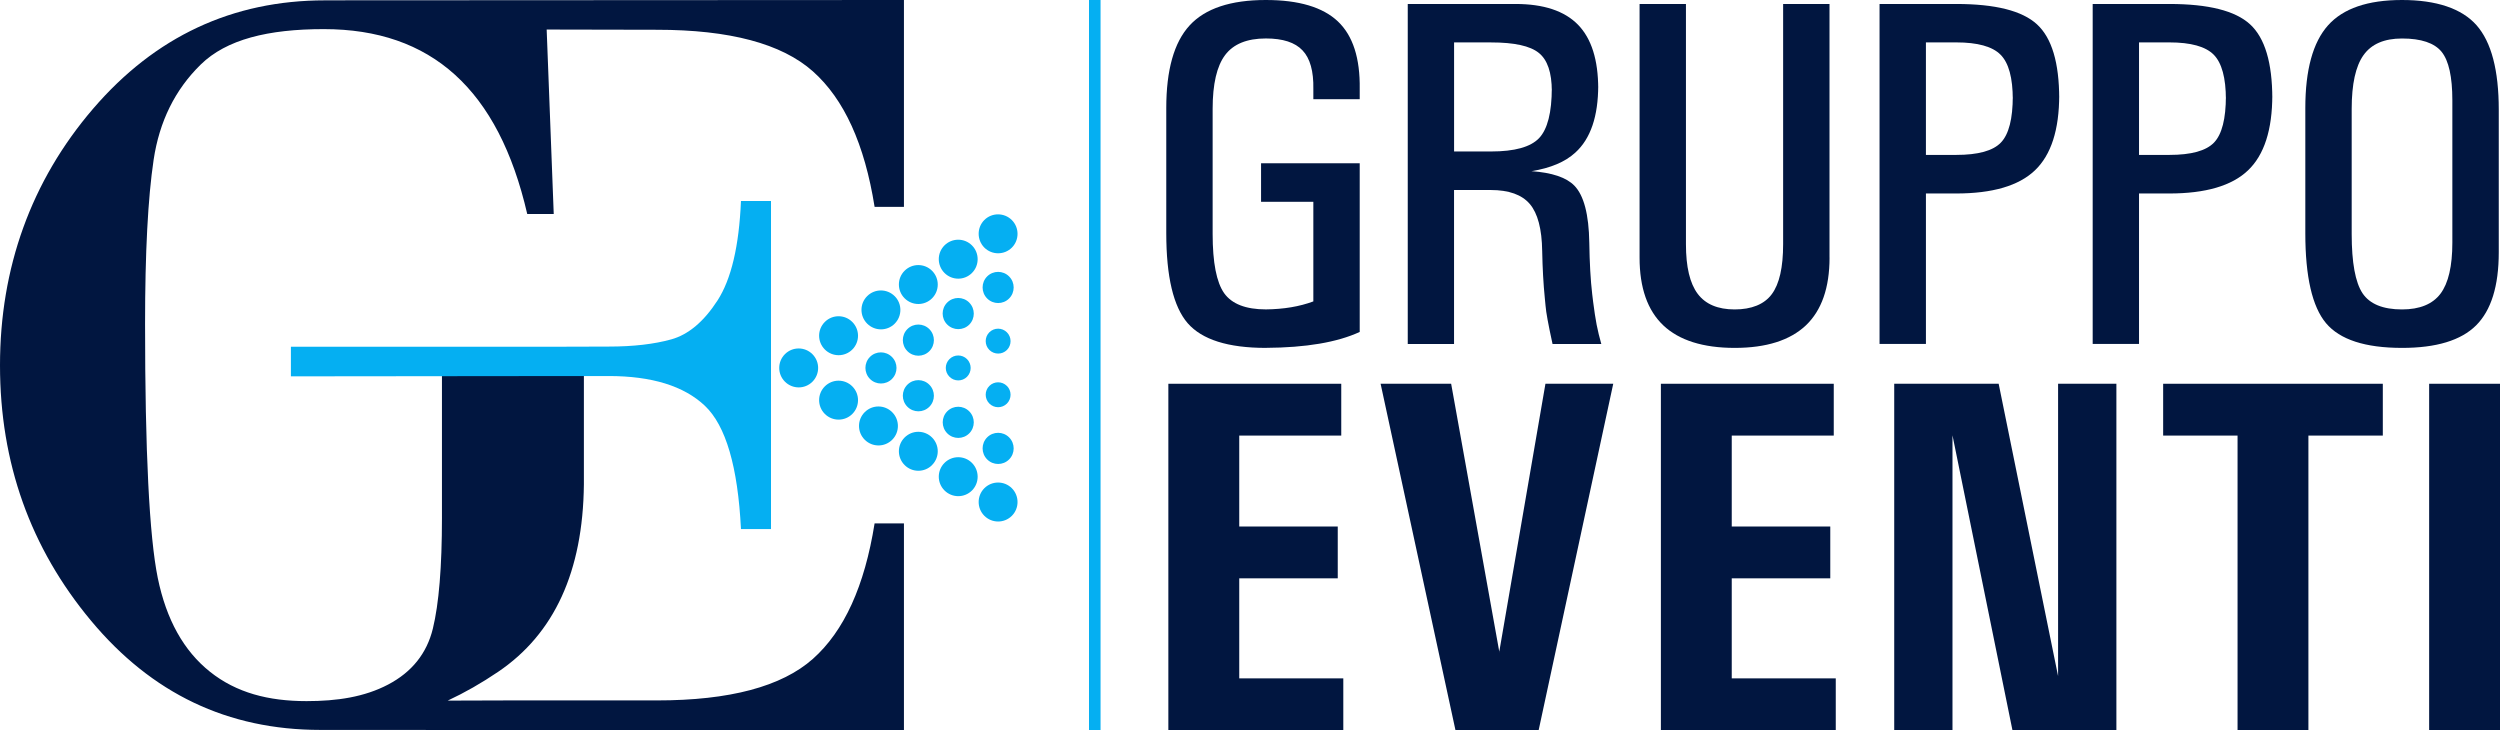 <?xml version="1.0" encoding="UTF-8"?>
<svg xmlns="http://www.w3.org/2000/svg" id="Livello_2" data-name="Livello 2" viewBox="0 0 647.47 189.11">
  <defs>
    <style>
      .cls-1, .cls-2 {
        fill-rule: evenodd;
      }

      .cls-1, .cls-3 {
        fill: #05aff2;
      }

      .cls-4, .cls-2 {
        fill: #011640;
      }
    </style>
  </defs>
  <g id="Livello_1-2" data-name="Livello 1">
    <g>
      <g>
        <polygon class="cls-2" points="302.59 189.11 302.59 99.39 347.37 99.39 347.37 106.1 347.37 112.81 320.95 112.81 320.95 136.36 346.46 136.36 346.46 143.07 346.46 149.78 320.95 149.78 320.95 175.69 347.9 175.69 347.9 182.39 347.9 189.11 302.59 189.11"></polygon>
        <polygon class="cls-2" points="357.56 99.39 366.66 99.39 375.83 99.39 388.32 168.92 388.27 168.92 400.25 99.39 409.04 99.39 417.81 99.39 398.49 189.11 387.75 189.11 376.95 189.11 357.56 99.39"></polygon>
        <polygon class="cls-2" points="430.15 189.11 430.15 99.39 474.92 99.39 474.92 106.1 474.92 112.81 448.5 112.81 448.5 136.36 474.02 136.36 474.02 143.07 474.02 149.78 448.5 149.78 448.5 175.69 475.44 175.69 475.44 182.39 475.44 189.11 430.15 189.11"></polygon>
        <polygon class="cls-2" points="505.67 189.11 498.17 189.11 490.58 189.11 490.58 99.39 504.07 99.39 517.63 99.39 533.02 175.11 533.02 99.39 540.53 99.39 548.12 99.39 548.12 189.11 534.7 189.11 521.2 189.11 505.67 112.74 505.67 189.11"></polygon>
        <polygon class="cls-2" points="579.5 189.11 579.5 112.81 560.23 112.81 560.23 106.1 560.23 99.39 617.12 99.39 617.12 106.1 617.12 112.81 597.85 112.81 597.85 189.11 588.7 189.11 579.5 189.11"></polygon>
        <polygon class="cls-2" points="629.12 189.11 629.12 99.39 638.27 99.39 647.47 99.39 647.47 189.11 638.33 189.11 629.12 189.11"></polygon>
        <path class="cls-2" d="M327.84,90.1c-9.78,0-16.53-2.14-20.24-6.39-3.7-4.27-5.55-12.04-5.55-23.3V28c0-9.89,2.01-17.03,6.05-21.42,4.04-4.39,10.63-6.58,19.74-6.58,8.54,0,14.76,1.86,18.66,5.55,3.9,3.7,5.77,9.53,5.65,17.52v2.62h-12.01v-2.62c.09-4.64-.85-7.97-2.8-10.02-1.94-2.07-5.1-3.09-9.49-3.09-4.89,0-8.41,1.44-10.56,4.3-2.15,2.86-3.23,7.5-3.23,13.94v32.38c0,7.43,1,12.53,2.98,15.35,1.99,2.79,5.6,4.2,10.82,4.2,4.6-.05,8.69-.73,12.28-2.07v-25.8h-13.54v-9.97h25.55v43.68c-5.83,2.69-13.93,4.06-24.3,4.12Z"></path>
        <path class="cls-2" d="M364.59,89.08V1.03h27.91c7.28,0,12.67,1.79,16.17,5.36,3.5,3.58,5.25,9.12,5.25,16.6v-.87c0,8.02-1.98,13.82-5.93,17.4-2.62,2.41-6.41,4.01-11.35,4.81,5.31.38,9.02,1.62,11.1,3.75,2.47,2.54,3.75,7.45,3.87,14.76.08,5.28.33,9.72.75,13.3l.25,2.07c.29,2.29.59,4.25.9,5.88.32,1.61.72,3.3,1.21,5h-12.63c-.59-2.71-1.02-4.81-1.29-6.32-.28-1.49-.45-2.73-.53-3.68l-.18-1.87c-.37-3.66-.59-7.73-.68-12.19-.08-5.71-1.15-9.78-3.2-12.19-2.06-2.42-5.43-3.63-10.13-3.63h-9.5v39.88h-12ZM376.59,39.23h9.6c6.08,0,10.21-1.15,12.41-3.45,2.19-2.31,3.3-6.65,3.3-13.02v.85c0-4.81-1.12-8.11-3.37-9.91-2.24-1.81-6.35-2.71-12.34-2.71h-9.6v28.25Z"></path>
        <path class="cls-2" d="M473.83,66.72c0,7.81-2.05,13.66-6.13,17.55-4.11,3.87-10.24,5.83-18.43,5.83s-14.4-1.96-18.49-5.83c-4.1-3.89-6.15-9.74-6.15-17.55V1.03h12.01v62.23c0,5.85,1.01,10.12,3.04,12.83,2.01,2.69,5.21,4.05,9.58,4.05s7.67-1.32,9.62-3.96c1.96-2.64,2.93-6.94,2.93-12.92V1.03h12.01v65.69Z"></path>
        <path class="cls-2" d="M486.78,89.08V1.03h19.86c10.12,0,17.08,1.75,20.92,5.28,3.83,3.52,5.75,9.93,5.75,19.25v-.92c0,8.98-2.1,15.49-6.29,19.48-4.19,4-10.99,5.99-20.42,5.99h-7.81v38.97h-12.01ZM498.79,40.12h7.83c5.69,0,9.55-1.06,11.59-3.2,2.06-2.14,3.08-6.16,3.08-12.05v.94c0-5.64-1.05-9.53-3.18-11.65-2.1-2.12-5.94-3.18-11.49-3.18h-7.83v29.14Z"></path>
        <path class="cls-2" d="M541.98,89.08V1.03h19.85c10.12,0,17.09,1.75,20.92,5.28,3.83,3.52,5.75,9.93,5.75,19.25v-.92c0,8.98-2.1,15.49-6.29,19.48-4.18,4-10.99,5.99-20.41,5.99h-7.82v38.97h-12ZM553.98,40.12h7.84c5.69,0,9.54-1.06,11.59-3.2,2.05-2.14,3.07-6.16,3.07-12.05v.94c0-5.64-1.06-9.53-3.16-11.65-2.11-2.12-5.94-3.18-11.5-3.18h-7.84v29.14Z"></path>
        <path class="cls-2" d="M622.09,90.1c-9.53,0-16.09-2.14-19.67-6.39-3.58-4.27-5.37-12.04-5.37-23.3V28c0-9.89,1.96-17.03,5.87-21.42,3.91-4.39,10.3-6.58,19.17-6.58s15.47,2.19,19.31,6.54c3.84,4.37,5.75,11.66,5.75,21.89v36.91c0,8.73-1.96,15.03-5.87,18.93-3.91,3.89-10.31,5.83-19.18,5.83ZM622.09,80.14c4.6,0,7.93-1.37,9.97-4.08,2.05-2.73,3.07-7.14,3.07-13.23V25.97c0-6.06-.92-10.24-2.78-12.55-1.87-2.29-5.29-3.45-10.26-3.45-4.6,0-7.92,1.44-9.96,4.3-2.05,2.86-3.07,7.5-3.07,13.94v32.38c0,7.43.94,12.53,2.8,15.35,1.86,2.79,5.28,4.2,10.24,4.2Z"></path>
      </g>
      <g>
        <path class="cls-1" d="M210.41,91.73c-1.96-1.97-5.15-1.98-7.12-.01h0c-1.97,1.97-1.97,5.16,0,7.13h0c1.97,1.97,5.15,1.98,7.12.01h0c1.97-1.97,1.97-5.16,0-7.13h0Z"></path>
        <path class="cls-1" d="M231,92.45c-1.57-1.58-4.12-1.59-5.69-.02h0c-1.57,1.58-1.57,4.13,0,5.71h0c1.57,1.58,4.12,1.58,5.69.01h0c1.58-1.58,1.58-4.13,0-5.7h0Z"></path>
        <g>
          <path class="cls-1" d="M262.06,57c-1.97-1.97-5.16-1.98-7.13-.02h0c-1.96,1.97-1.96,5.16,0,7.14h0c1.97,1.97,5.16,1.97,7.13.01h0c1.96-1.97,1.96-5.16,0-7.13h0Z"></path>
          <path class="cls-1" d="M261.35,71.6c-1.57-1.58-4.12-1.58-5.69-.01h0c-1.57,1.57-1.57,4.13,0,5.71h0c1.57,1.58,4.13,1.58,5.69,0h0c1.57-1.57,1.57-4.13,0-5.7h0Z"></path>
          <path class="cls-1" d="M260.78,86.07c-1.26-1.26-3.29-1.26-4.55-.01h0c-1.26,1.26-1.26,3.3,0,4.57h0c1.26,1.25,3.29,1.26,4.55.01h0c1.26-1.27,1.26-3.31,0-4.57h0Z"></path>
          <path class="cls-1" d="M260.78,99.96c-1.26-1.26-3.29-1.26-4.55-.01h0c-1.26,1.25-1.26,3.3,0,4.56h0c1.26,1.27,3.29,1.27,4.55.01h0c1.26-1.27,1.26-3.31,0-4.57h0Z"></path>
          <path class="cls-1" d="M261.35,113.28c-1.57-1.58-4.12-1.58-5.69-.01h0c-1.57,1.58-1.57,4.13,0,5.71h0c1.57,1.58,4.12,1.58,5.69,0h0c1.57-1.57,1.57-4.12,0-5.7h0Z"></path>
          <path class="cls-1" d="M262.06,133.59c-1.97,1.97-5.16,1.97-7.13-.01h0c-1.96-1.97-1.96-5.16,0-7.13h0c1.97-1.97,5.16-1.97,7.13,0h0c1.96,1.98,1.96,5.17,0,7.14h0Z"></path>
        </g>
        <g>
          <path class="cls-1" d="M251.73,63.56c-1.97-1.97-5.15-1.97-7.12-.01h0c-1.97,1.97-1.97,5.16,0,7.14h0c1.97,1.97,5.15,1.98,7.12,0h0c1.96-1.96,1.96-5.16,0-7.13h0Z"></path>
          <path class="cls-1" d="M251.02,78.36c-1.58-1.58-4.13-1.58-5.7-.01h0c-1.58,1.58-1.58,4.13,0,5.7h0c1.57,1.58,4.12,1.59,5.7.03h0c1.57-1.58,1.57-4.13,0-5.71h0Z"></path>
          <path class="cls-1" d="M250.45,93.01c-1.26-1.26-3.3-1.26-4.55-.01h0c-1.27,1.26-1.27,3.31,0,4.57h0c1.25,1.27,3.3,1.27,4.55.01h0c1.25-1.26,1.25-3.31,0-4.57h0Z"></path>
          <path class="cls-1" d="M251.02,106.53c-1.58-1.58-4.12-1.58-5.69-.01h0c-1.57,1.58-1.57,4.13,0,5.71h0c1.57,1.58,4.11,1.58,5.69.01h0c1.57-1.58,1.57-4.13,0-5.71h0Z"></path>
          <path class="cls-1" d="M251.73,127.03c-1.97,1.97-5.15,1.96-7.12-.01h0c-1.97-1.97-1.97-5.16,0-7.13h0c1.97-1.97,5.15-1.97,7.12,0h0c1.96,1.98,1.96,5.17,0,7.14h0Z"></path>
        </g>
        <g>
          <path class="cls-1" d="M241.39,70.13c-1.96-1.97-5.15-1.97-7.11-.01h0c-1.97,1.96-1.97,5.16,0,7.13h0c1.96,1.97,5.15,1.98,7.11.01h0c1.97-1.97,1.97-5.16,0-7.13h0Z"></path>
          <path class="cls-1" d="M240.69,85.24c-1.57-1.58-4.12-1.58-5.69-.01h0c-1.57,1.58-1.57,4.13,0,5.71h0c1.57,1.58,4.12,1.58,5.69.01h0c1.57-1.58,1.57-4.13,0-5.71h0Z"></path>
          <path class="cls-1" d="M240.69,99.64c-1.57-1.58-4.12-1.58-5.69-.01h0c-1.57,1.58-1.57,4.13,0,5.71h0c1.57,1.58,4.12,1.58,5.69.01h0c1.57-1.58,1.57-4.13,0-5.71h0Z"></path>
          <path class="cls-1" d="M241.39,120.45c-1.96,1.97-5.15,1.97-7.11-.01h0c-1.97-1.97-1.97-5.16,0-7.13h0c1.96-1.97,5.15-1.97,7.11,0h0c1.97,1.97,1.97,5.16,0,7.13h0Z"></path>
        </g>
        <path class="cls-1" d="M231.71,76.71c-1.97-1.98-5.15-1.98-7.12-.02h0c-1.97,1.96-1.97,5.15,0,7.13h0c1.97,1.97,5.15,1.98,7.12.01h0c1.97-1.97,1.97-5.16,0-7.13h0Z"></path>
        <path class="cls-1" d="M231.07,113.89c-1.97,1.97-5.15,1.97-7.12-.01h0c-1.97-1.97-1.97-5.16,0-7.13h0c1.97-1.97,5.15-1.97,7.12.01h0c1.97,1.97,1.97,5.16,0,7.13h0Z"></path>
        <g>
          <path class="cls-1" d="M220.74,83.39c-1.96-1.98-5.15-1.98-7.12-.01h0c-1.97,1.97-1.97,5.15,0,7.13h0c1.97,1.97,5.15,1.98,7.12.01h0c1.97-1.97,1.97-5.16,0-7.13h0Z"></path>
          <path class="cls-1" d="M220.74,107.21c-1.96,1.96-5.15,1.96-7.12-.01h0c-1.97-1.97-1.97-5.17,0-7.13h0c1.97-1.97,5.15-1.97,7.12,0h0c1.97,1.97,1.97,5.17,0,7.14h0Z"></path>
        </g>
      </g>
      <path class="cls-4" d="M114.46,134.08v-38.07h36.76v29.47c-.24,22.5-7.65,38.67-22.22,48.52-4.29,2.91-8.64,5.39-13.05,7.45l15.61-.05h38.58c18.85,0,32.31-3.59,40.39-10.76,8.08-7.19,13.39-18.83,15.98-35.09h7.6v53.56l-151.15-.07c-24.02-.01-43.68-9.44-59.39-28.29C7.85,141.89,0,119.84,0,94.62S8.04,46.89,24.1,28.17C40.17,9.46,60.19.1,84.16.09c.36,0,.73-.03,1.12-.01L234.11,0v53.57h-7.6c-2.59-16.26-7.9-27.91-15.98-35.09-8.08-7.18-21.54-10.77-40.39-10.77l-28.56-.06,1.83,47.78h-6.86c-7.45-32.31-24.87-47.89-52.69-47.89-14.45,0-25.23,2.67-31.88,9.18-6.65,6.51-10.7,14.72-12.19,24.64-1.48,9.92-2.22,24.09-2.22,42.48,0,33.13,1.1,55.07,3.29,65.85,2.21,10.77,6.72,18.87,13.54,24.3,6.82,5.43,15.12,7.59,24.99,7.59,7.91,0,14.98-1.06,21.13-4.29,6.15-3.23,10.01-8.06,11.58-14.47,1.57-6.43,2.36-16.01,2.36-28.75Z"></path>
      <rect class="cls-3" x="282.04" y="0" width="2.99" height="189.11"></rect>
      <path class="cls-1" d="M139.53,97.4l-64.19.07v-7.67h68.74l13.56-.04c6.38,0,11.79-.63,16.23-1.87,4.43-1.24,8.43-4.61,11.97-10.09,3.54-5.49,5.57-14.07,6.06-25.74h7.78v84.97h-7.78c-.8-16.15-3.92-26.8-9.35-31.94-5.43-5.13-13.74-7.7-24.91-7.7h-18.12Z"></path>
    </g>
  </g>
</svg>
